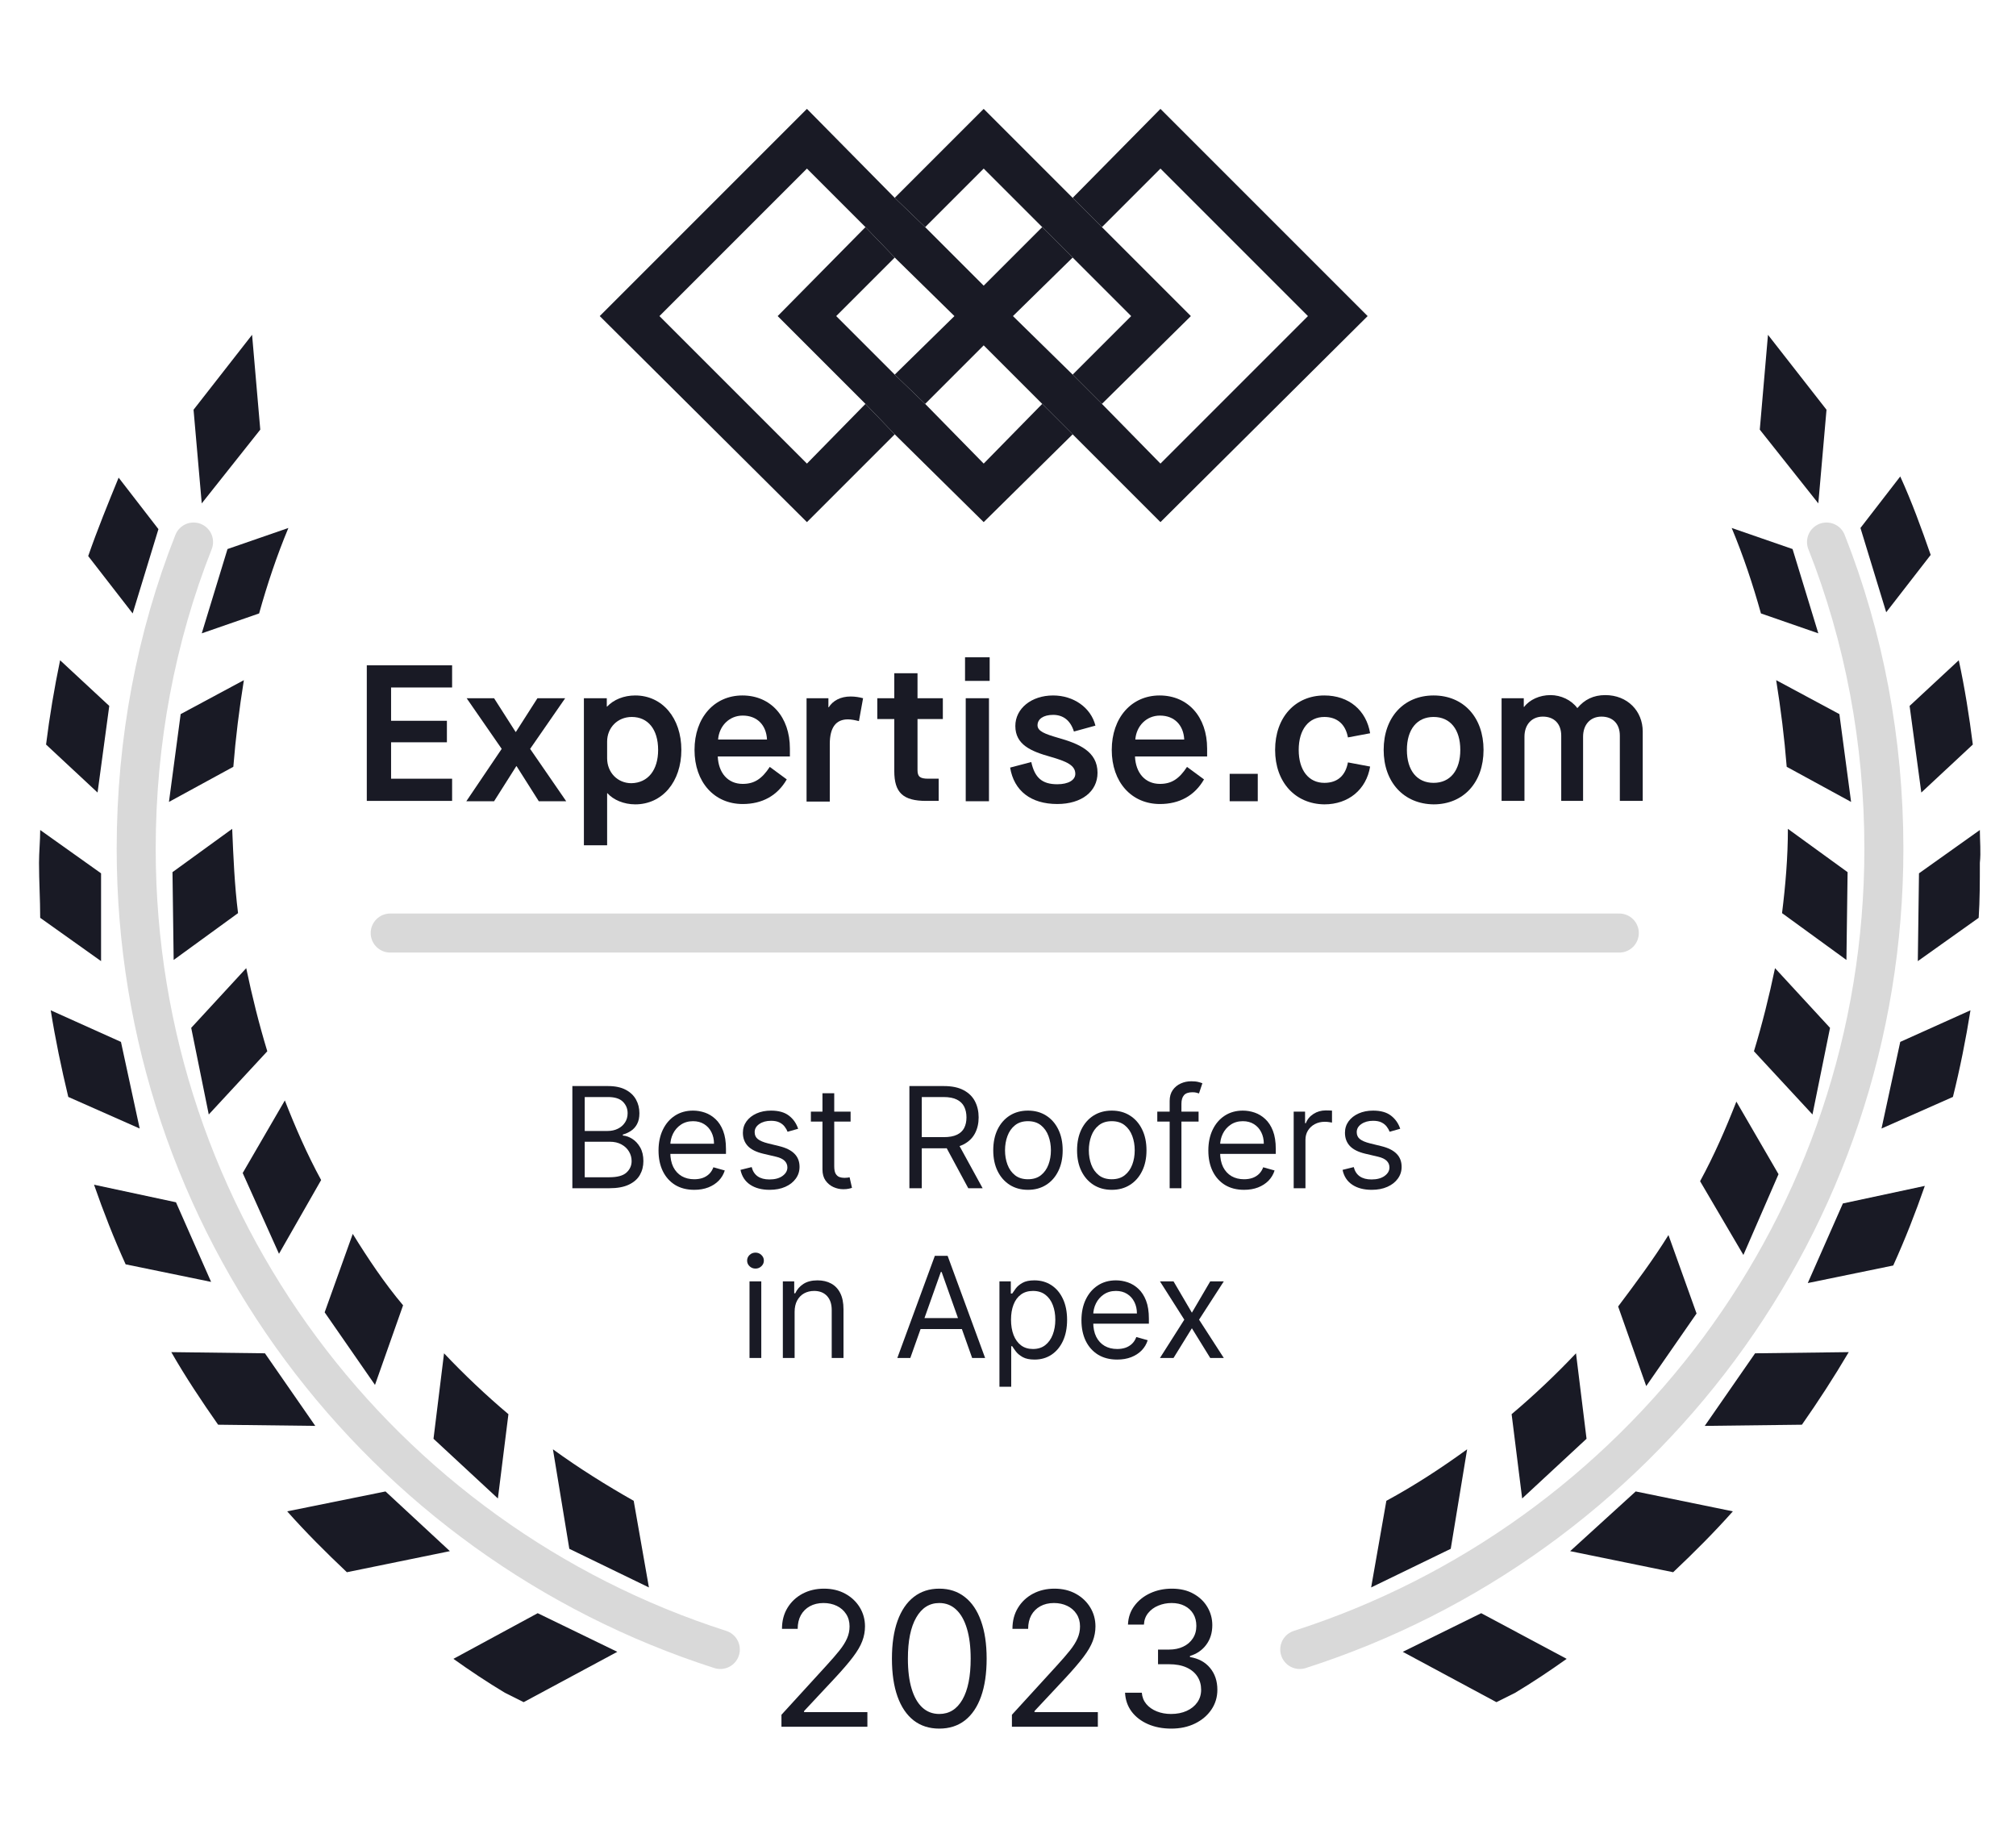 <svg width="155" height="140" viewBox="0 0 155 140" fill="none" xmlns="http://www.w3.org/2000/svg">
<path opacity="0.15" d="M30 71.731H124.5" stroke="black" stroke-width="3" stroke-linecap="round"/>
<path opacity="0.15" d="M14.881 41.67C12.001 48.96 10.471 56.97 10.471 65.25C10.471 94.05 29.281 118.44 55.381 126.81" stroke="black" stroke-width="3" stroke-miterlimit="10" stroke-linecap="round"/>
<path opacity="0.15" d="M140.432 41.67C143.312 48.96 144.842 56.97 144.842 65.25C144.842 94.05 126.032 118.44 99.932 126.81" stroke="black" stroke-width="3" stroke-miterlimit="10" stroke-linecap="round"/>
<path d="M20.011 33.03L19.381 25.74L14.881 31.5L15.511 38.7L20.011 33.03Z" fill="#191A25"/>
<path d="M12.181 40.68L9.121 36.72C8.311 38.7 7.501 40.68 6.781 42.75L10.201 47.16L12.181 40.68Z" fill="#191A25"/>
<path d="M15.512 48.69L19.922 47.16C20.552 44.91 21.272 42.75 22.172 40.59L17.492 42.21L15.512 48.69Z" fill="#191A25"/>
<path d="M8.401 54.27L4.621 50.76C4.171 52.92 3.811 55.08 3.541 57.24L7.501 60.93L8.401 54.27Z" fill="#191A25"/>
<path d="M18.75 52.29L13.89 54.9L12.99 61.65L17.94 58.95C18.12 56.7 18.39 54.54 18.75 52.29Z" fill="#191A25"/>
<path d="M7.77 67.14L3.09 63.81C3.09 64.62 3 65.52 3 66.33C3 67.77 3.09 69.12 3.09 70.56L7.77 73.89V67.14Z" fill="#191A25"/>
<path d="M13.262 67.05L13.352 73.8L18.302 70.2C18.032 68.04 17.942 65.88 17.852 63.72L13.262 67.05Z" fill="#191A25"/>
<path d="M9.3 80.1L3.9 77.67C4.26 79.92 4.71 82.08 5.25 84.33L10.74 86.76L9.3 80.1Z" fill="#191A25"/>
<path d="M20.551 80.82C19.921 78.75 19.381 76.59 18.931 74.43L14.701 79.02L16.051 85.68L20.551 80.82Z" fill="#191A25"/>
<path d="M13.53 92.43L7.23 91.08C7.95 93.15 8.76 95.22 9.66 97.2L16.23 98.55L13.53 92.43Z" fill="#191A25"/>
<path d="M24.69 90.72C23.61 88.74 22.71 86.67 21.9 84.6L18.66 90.18L21.45 96.39L24.69 90.72Z" fill="#191A25"/>
<path d="M20.37 104.04L13.17 103.95C14.25 105.84 15.51 107.73 16.77 109.53L24.24 109.62L20.37 104.04Z" fill="#191A25"/>
<path d="M30.991 100.35C29.551 98.64 28.291 96.75 27.121 94.86L24.961 100.89L28.831 106.47L30.991 100.35Z" fill="#191A25"/>
<path d="M22.08 116.19C23.52 117.81 25.05 119.34 26.67 120.87L34.59 119.25L29.64 114.66L22.08 116.19Z" fill="#191A25"/>
<path d="M39.09 108.72C37.38 107.28 35.67 105.66 34.14 104.04L33.33 110.61L38.28 115.2L39.09 108.72Z" fill="#191A25"/>
<path d="M34.861 127.53C36.121 128.43 37.471 129.33 38.821 130.14L40.261 130.86L47.461 126.99L41.341 124.02L34.861 127.53Z" fill="#191A25"/>
<path d="M42.512 111.42L43.772 119.07L49.892 122.04L48.722 115.38C46.652 114.21 44.492 112.86 42.512 111.42Z" fill="#191A25"/>
<path d="M140.431 31.5L135.931 25.74L135.301 33.03L139.801 38.7L140.431 31.5Z" fill="#191A25"/>
<path d="M148.441 42.66C147.721 40.59 147.001 38.61 146.101 36.63L143.041 40.59L145.021 47.07L148.441 42.66Z" fill="#191A25"/>
<path d="M139.801 48.69L137.821 42.21L133.141 40.59C134.041 42.75 134.761 44.91 135.391 47.16L139.801 48.69Z" fill="#191A25"/>
<path d="M147.72 60.93L151.68 57.24C151.41 55.08 151.05 52.83 150.6 50.76L146.82 54.27L147.72 60.93Z" fill="#191A25"/>
<path d="M137.371 58.95L142.321 61.65L141.421 54.9L136.561 52.29C136.921 54.54 137.191 56.7 137.371 58.95Z" fill="#191A25"/>
<path d="M152.221 63.81L147.541 67.14L147.451 73.89L152.131 70.56C152.221 69.21 152.221 67.77 152.221 66.33C152.311 65.52 152.221 64.62 152.221 63.81Z" fill="#191A25"/>
<path d="M142.052 67.05L137.462 63.72C137.462 65.88 137.282 68.04 137.012 70.2L141.962 73.8L142.052 67.05Z" fill="#191A25"/>
<path d="M144.66 86.76L150.15 84.33C150.69 82.17 151.14 79.92 151.5 77.67L146.1 80.1L144.66 86.76Z" fill="#191A25"/>
<path d="M134.852 80.82L139.352 85.68L140.702 79.02L136.472 74.43C136.022 76.59 135.482 78.75 134.852 80.82Z" fill="#191A25"/>
<path d="M138.99 98.64L145.56 97.29C146.46 95.31 147.27 93.24 147.99 91.17L141.69 92.52L138.99 98.64Z" fill="#191A25"/>
<path d="M136.741 90.27L133.501 84.69C132.691 86.76 131.791 88.83 130.711 90.81L134.041 96.48L136.741 90.27Z" fill="#191A25"/>
<path d="M131.07 109.62L138.54 109.53C139.8 107.73 140.97 105.93 142.14 103.95L134.94 104.04L131.07 109.62Z" fill="#191A25"/>
<path d="M130.44 100.98L128.28 94.95C127.11 96.84 125.76 98.64 124.41 100.44L126.57 106.56L130.44 100.98Z" fill="#191A25"/>
<path d="M120.721 119.25L128.641 120.87C130.261 119.34 131.791 117.81 133.231 116.19L125.761 114.66L120.721 119.25Z" fill="#191A25"/>
<path d="M117.031 115.2L121.981 110.61L121.171 104.04C119.641 105.66 117.931 107.28 116.221 108.72L117.031 115.2Z" fill="#191A25"/>
<path d="M107.852 126.99L115.052 130.86L116.492 130.14C117.842 129.33 119.192 128.43 120.452 127.53L113.882 124.02L107.852 126.99Z" fill="#191A25"/>
<path d="M112.8 111.42C110.82 112.86 108.75 114.21 106.59 115.38L105.42 122.04L111.54 119.07L112.8 111.42Z" fill="#191A25"/>
<path d="M105.151 24.3L89.221 8.37L82.471 15.21L84.721 17.46L89.221 12.96L100.561 24.3L89.221 35.64L84.721 31.05L82.471 28.8L77.881 24.3L82.471 19.8L80.131 17.46L75.631 21.96L71.131 17.46L68.791 15.21L62.041 8.37L46.111 24.3L62.041 40.14L68.791 33.39L66.541 31.05L62.041 35.64L50.701 24.3L62.041 12.96L66.541 17.46L68.791 19.8L73.381 24.3L68.791 28.8L71.131 31.05L75.631 26.55L80.131 31.05L82.471 33.39L89.221 40.14L105.151 24.3Z" fill="#191A25"/>
<path d="M75.631 12.96L80.131 17.46L82.471 19.8L86.971 24.3L82.471 28.8L84.721 31.05L91.561 24.3L84.721 17.46L82.471 15.21L75.631 8.37L68.791 15.21L71.131 17.46L75.631 12.96ZM80.131 31.05L75.631 35.64L71.131 31.05L68.791 28.8L64.291 24.3L68.791 19.8L66.541 17.46L59.791 24.3L66.541 31.05L68.791 33.39L75.631 40.14L82.471 33.39L80.131 31.05Z" fill="#191A25"/>
<path d="M28.201 51.147H34.76V52.853H30.068V55.413H34.36V57.066H30.068V59.866H34.76V61.572H28.201" fill="#191A25"/>
<path d="M38.573 57.572L35.879 53.68H37.987L39.64 56.266H39.667L41.32 53.68H43.453L40.759 57.572L43.533 61.599H41.426L39.72 58.905H39.693L37.987 61.599H35.853" fill="#191A25"/>
<path d="M50.6 57.652C50.6 56.079 49.826 55.119 48.573 55.119C47.479 55.119 46.679 55.946 46.679 57.013V58.291C46.679 59.385 47.479 60.212 48.545 60.212C49.826 60.185 50.6 59.199 50.6 57.652ZM44.893 53.679H46.653V54.319H46.679C47.186 53.786 47.959 53.466 48.839 53.466C50.919 53.466 52.386 55.199 52.386 57.652C52.386 60.105 50.919 61.838 48.839 61.838C47.959 61.838 47.159 61.491 46.706 60.985H46.679V64.985H44.893" fill="#191A25"/>
<path d="M58.971 56.852C58.918 55.758 58.224 55.013 57.104 55.013C56.065 55.013 55.291 55.813 55.211 56.852H58.971ZM53.398 57.652C53.398 55.172 54.918 53.466 57.077 53.466C59.265 53.466 60.731 55.119 60.731 57.546V58.158H55.185C55.238 59.412 55.957 60.265 57.104 60.265C57.984 60.265 58.571 59.892 59.184 58.958L60.49 59.919C59.771 61.172 58.598 61.812 57.104 61.812C54.918 61.812 53.398 60.132 53.398 57.652Z" fill="#191A25"/>
<path d="M62.012 53.679H63.692V54.372H63.719C64.039 53.866 64.625 53.546 65.398 53.546C65.745 53.546 66.065 53.599 66.358 53.679L66.039 55.438C65.719 55.358 65.452 55.305 65.186 55.305C64.278 55.305 63.798 55.919 63.798 57.199V61.625H62.012" fill="#191A25"/>
<path d="M70.543 55.279V59.199C70.543 59.705 70.73 59.865 71.371 59.865H72.171V61.572H71.21C69.424 61.572 68.757 60.932 68.757 59.279V55.279H67.451V53.679H68.757V51.759H70.543V53.679H72.49V55.279" fill="#191A25"/>
<path d="M74.25 53.679H76.037V61.598H74.25V53.679ZM74.197 50.532H76.09V52.346H74.197V50.532Z" fill="#191A25"/>
<path d="M77.664 59.011L79.29 58.585C79.556 59.785 80.117 60.292 81.289 60.292C82.142 60.292 82.675 59.972 82.675 59.492C82.675 58.826 81.983 58.532 80.784 58.185C79.263 57.759 78.064 57.252 78.064 55.812C78.064 54.478 79.29 53.466 80.97 53.466C82.542 53.466 83.876 54.399 84.222 55.785L82.569 56.239C82.303 55.385 81.742 54.958 80.97 54.958C80.223 54.958 79.77 55.278 79.77 55.758C79.77 56.212 80.33 56.425 81.342 56.719C82.943 57.172 84.383 57.759 84.383 59.411C84.383 60.852 83.156 61.811 81.289 61.811C79.263 61.811 77.957 60.799 77.664 59.011Z" fill="#191A25"/>
<path d="M91.049 56.852C90.996 55.758 90.303 55.013 89.183 55.013C88.143 55.013 87.369 55.813 87.289 56.852H91.049ZM85.477 57.652C85.477 55.172 86.997 53.466 89.156 53.466C91.344 53.466 92.81 55.119 92.81 57.546V58.158H87.264C87.316 59.412 88.036 60.265 89.183 60.265C90.063 60.265 90.65 59.892 91.264 58.958L92.57 59.919C91.85 61.172 90.677 61.812 89.183 61.812C86.997 61.812 85.477 60.132 85.477 57.652Z" fill="#191A25"/>
<path d="M94.543 61.598H96.703V59.491H94.543V61.598Z" fill="#191A25"/>
<path d="M98.037 57.652C98.037 55.146 99.583 53.466 101.823 53.466C103.717 53.466 105.05 54.613 105.342 56.372L103.636 56.692C103.45 55.679 102.809 55.119 101.823 55.119C100.623 55.119 99.851 56.079 99.851 57.652C99.851 59.225 100.623 60.185 101.823 60.185C102.837 60.185 103.45 59.625 103.636 58.612L105.342 58.932C105.05 60.691 103.689 61.838 101.823 61.838C99.583 61.812 98.037 60.132 98.037 57.652Z" fill="#191A25"/>
<path d="M112.275 57.652C112.275 56.079 111.503 55.119 110.222 55.119C108.942 55.119 108.169 56.079 108.169 57.652C108.169 59.225 108.942 60.185 110.222 60.185C111.503 60.185 112.275 59.225 112.275 57.652ZM106.383 57.652C106.383 55.146 107.929 53.466 110.222 53.466C112.516 53.466 114.062 55.146 114.062 57.652C114.062 60.158 112.516 61.838 110.222 61.838C107.929 61.812 106.383 60.132 106.383 57.652Z" fill="#191A25"/>
<path d="M115.475 53.679H117.155V54.346H117.183C117.608 53.785 118.382 53.438 119.208 53.438C120.008 53.438 120.808 53.812 121.261 54.425H121.288C121.821 53.785 122.515 53.438 123.421 53.438C125.128 53.438 126.301 54.665 126.301 56.238V61.571H124.541V56.558C124.541 55.625 123.982 55.092 123.128 55.092C122.275 55.092 121.715 55.705 121.715 56.638V61.571H120.035V56.558C120.035 55.625 119.475 55.092 118.622 55.092C117.769 55.092 117.208 55.705 117.208 56.638V61.571H115.449V53.679" fill="#191A25"/>
<path d="M60.082 132.75V131.829L63.539 128.045C63.944 127.602 64.279 127.217 64.541 126.889C64.804 126.559 64.998 126.249 65.124 125.959C65.254 125.666 65.318 125.359 65.318 125.038C65.318 124.67 65.23 124.351 65.052 124.082C64.879 123.813 64.64 123.605 64.337 123.458C64.033 123.312 63.692 123.238 63.314 123.238C62.912 123.238 62.56 123.322 62.26 123.489C61.964 123.653 61.734 123.883 61.57 124.179C61.41 124.476 61.33 124.824 61.33 125.222H60.123C60.123 124.609 60.264 124.07 60.547 123.607C60.83 123.143 61.216 122.782 61.703 122.522C62.194 122.263 62.745 122.134 63.355 122.134C63.968 122.134 64.512 122.263 64.986 122.522C65.46 122.782 65.832 123.131 66.101 123.571C66.37 124.01 66.505 124.5 66.505 125.038C66.505 125.424 66.435 125.8 66.295 126.168C66.159 126.533 65.92 126.941 65.579 127.391C65.242 127.837 64.773 128.383 64.173 129.027L61.821 131.543V131.625H66.689V132.75H60.082Z" fill="#191A25"/>
<path d="M72.217 132.893C71.446 132.893 70.79 132.683 70.248 132.264C69.706 131.841 69.292 131.229 69.005 130.428C68.719 129.624 68.576 128.652 68.576 127.513C68.576 126.382 68.719 125.415 69.005 124.614C69.295 123.809 69.711 123.196 70.253 122.773C70.799 122.347 71.453 122.134 72.217 122.134C72.98 122.134 73.633 122.347 74.175 122.773C74.721 123.196 75.137 123.809 75.423 124.614C75.713 125.415 75.858 126.382 75.858 127.513C75.858 128.652 75.714 129.624 75.428 130.428C75.142 131.229 74.728 131.841 74.185 132.264C73.643 132.683 72.987 132.893 72.217 132.893ZM72.217 131.768C72.98 131.768 73.573 131.4 73.996 130.663C74.419 129.927 74.63 128.877 74.63 127.513C74.63 126.607 74.533 125.834 74.339 125.197C74.148 124.559 73.872 124.074 73.51 123.739C73.153 123.405 72.721 123.238 72.217 123.238C71.46 123.238 70.868 123.612 70.442 124.358C70.016 125.101 69.803 126.153 69.803 127.513C69.803 128.42 69.898 129.191 70.089 129.825C70.28 130.459 70.555 130.941 70.913 131.272C71.274 131.603 71.709 131.768 72.217 131.768Z" fill="#191A25"/>
<path d="M77.801 132.75V131.829L81.258 128.045C81.663 127.602 81.997 127.217 82.26 126.889C82.522 126.559 82.717 126.249 82.843 125.959C82.972 125.666 83.037 125.359 83.037 125.038C83.037 124.67 82.948 124.351 82.771 124.082C82.597 123.813 82.359 123.605 82.055 123.458C81.752 123.312 81.411 123.238 81.033 123.238C80.63 123.238 80.279 123.322 79.979 123.489C79.683 123.653 79.453 123.883 79.289 124.179C79.129 124.476 79.049 124.824 79.049 125.222H77.842C77.842 124.609 77.983 124.07 78.266 123.607C78.549 123.143 78.934 122.782 79.422 122.522C79.913 122.263 80.463 122.134 81.073 122.134C81.687 122.134 82.231 122.263 82.705 122.522C83.179 122.782 83.55 123.131 83.82 123.571C84.089 124.01 84.224 124.5 84.224 125.038C84.224 125.424 84.154 125.8 84.014 126.168C83.877 126.533 83.639 126.941 83.298 127.391C82.96 127.837 82.492 128.383 81.892 129.027L79.539 131.543V131.625H84.408V132.75H77.801Z" fill="#191A25"/>
<path d="M90.058 132.893C89.383 132.893 88.781 132.777 88.253 132.545C87.728 132.313 87.31 131.991 87 131.579C86.693 131.163 86.526 130.68 86.499 130.132H87.788C87.815 130.469 87.931 130.76 88.135 131.006C88.34 131.248 88.608 131.435 88.938 131.568C89.269 131.701 89.635 131.768 90.038 131.768C90.488 131.768 90.887 131.689 91.234 131.533C91.582 131.376 91.855 131.158 92.052 130.878C92.25 130.599 92.349 130.275 92.349 129.907C92.349 129.521 92.254 129.182 92.063 128.889C91.872 128.592 91.592 128.36 91.224 128.193C90.856 128.026 90.406 127.943 89.874 127.943H89.035V126.818H89.874C90.29 126.818 90.655 126.743 90.968 126.593C91.285 126.443 91.533 126.232 91.71 125.959C91.891 125.686 91.981 125.366 91.981 124.997C91.981 124.643 91.903 124.334 91.746 124.072C91.589 123.809 91.367 123.605 91.081 123.458C90.798 123.312 90.464 123.238 90.079 123.238C89.717 123.238 89.376 123.305 89.056 123.438C88.739 123.567 88.48 123.757 88.279 124.005C88.078 124.251 87.968 124.547 87.951 124.895H86.724C86.745 124.346 86.91 123.866 87.22 123.453C87.53 123.037 87.936 122.713 88.437 122.482C88.942 122.25 89.496 122.134 90.099 122.134C90.747 122.134 91.302 122.265 91.766 122.528C92.23 122.787 92.586 123.129 92.835 123.555C93.084 123.982 93.208 124.442 93.208 124.936C93.208 125.526 93.053 126.029 92.743 126.445C92.436 126.86 92.018 127.149 91.49 127.309V127.391C92.151 127.5 92.668 127.781 93.039 128.234C93.411 128.684 93.597 129.242 93.597 129.907C93.597 130.476 93.442 130.987 93.132 131.441C92.825 131.891 92.405 132.245 91.874 132.504C91.342 132.763 90.737 132.893 90.058 132.893Z" fill="#191A25"/>
<path d="M44.006 91.35V83.495H46.752C47.299 83.495 47.75 83.59 48.106 83.779C48.461 83.966 48.726 84.217 48.9 84.534C49.074 84.849 49.16 85.198 49.16 85.582C49.16 85.919 49.1 86.198 48.98 86.418C48.862 86.638 48.707 86.811 48.512 86.939C48.321 87.067 48.112 87.162 47.887 87.223V87.3C48.127 87.315 48.369 87.399 48.612 87.553C48.855 87.706 49.058 87.926 49.222 88.213C49.385 88.499 49.467 88.849 49.467 89.263C49.467 89.657 49.378 90.011 49.199 90.326C49.02 90.64 48.737 90.889 48.351 91.073C47.965 91.258 47.463 91.35 46.844 91.35H44.006ZM44.957 90.506H46.844C47.465 90.506 47.906 90.386 48.167 90.145C48.43 89.903 48.562 89.609 48.562 89.263C48.562 88.997 48.494 88.752 48.359 88.527C48.223 88.299 48.03 88.118 47.78 87.982C47.529 87.844 47.233 87.775 46.89 87.775H44.957V90.506ZM44.957 86.947H46.721C47.008 86.947 47.266 86.891 47.496 86.778C47.729 86.666 47.913 86.507 48.048 86.302C48.186 86.098 48.255 85.858 48.255 85.582C48.255 85.236 48.135 84.944 47.895 84.703C47.654 84.46 47.273 84.339 46.752 84.339H44.957V86.947Z" fill="#191A25"/>
<path d="M53.377 91.472C52.81 91.472 52.32 91.347 51.908 91.097C51.499 90.843 51.184 90.491 50.961 90.038C50.741 89.583 50.631 89.054 50.631 88.45C50.631 87.847 50.741 87.315 50.961 86.855C51.184 86.392 51.493 86.031 51.889 85.773C52.288 85.513 52.753 85.382 53.285 85.382C53.592 85.382 53.895 85.433 54.194 85.535C54.493 85.638 54.766 85.804 55.011 86.034C55.257 86.262 55.452 86.563 55.598 86.939C55.744 87.315 55.816 87.778 55.816 88.328V88.711H51.276V87.929H54.896C54.896 87.596 54.83 87.3 54.697 87.039C54.566 86.778 54.38 86.572 54.137 86.421C53.896 86.271 53.612 86.195 53.285 86.195C52.925 86.195 52.613 86.285 52.349 86.464C52.089 86.64 51.888 86.87 51.747 87.154C51.607 87.438 51.536 87.742 51.536 88.067V88.588C51.536 89.033 51.613 89.41 51.766 89.72C51.922 90.026 52.139 90.26 52.415 90.422C52.691 90.58 53.012 90.659 53.377 90.659C53.615 90.659 53.83 90.626 54.022 90.56C54.216 90.491 54.383 90.388 54.524 90.253C54.665 90.115 54.773 89.943 54.85 89.739L55.724 89.984C55.632 90.281 55.478 90.542 55.26 90.767C55.043 90.989 54.775 91.163 54.455 91.288C54.135 91.411 53.776 91.472 53.377 91.472Z" fill="#191A25"/>
<path d="M61.366 86.778L60.553 87.008C60.502 86.873 60.426 86.741 60.327 86.613C60.23 86.483 60.097 86.375 59.928 86.291C59.759 86.207 59.543 86.165 59.28 86.165C58.919 86.165 58.619 86.248 58.378 86.414C58.141 86.577 58.022 86.786 58.022 87.039C58.022 87.264 58.103 87.442 58.267 87.572C58.431 87.702 58.687 87.811 59.034 87.898L59.909 88.113C60.435 88.241 60.828 88.436 61.086 88.7C61.344 88.96 61.473 89.297 61.473 89.708C61.473 90.046 61.376 90.347 61.182 90.613C60.99 90.879 60.722 91.089 60.377 91.242C60.031 91.396 59.63 91.472 59.172 91.472C58.571 91.472 58.074 91.342 57.68 91.081C57.287 90.82 57.037 90.439 56.932 89.938L57.792 89.724C57.873 90.041 58.028 90.278 58.256 90.437C58.486 90.595 58.786 90.675 59.157 90.675C59.579 90.675 59.914 90.585 60.162 90.406C60.412 90.225 60.538 90.007 60.538 89.754C60.538 89.55 60.466 89.378 60.323 89.24C60.18 89.1 59.96 88.995 59.663 88.926L58.681 88.696C58.142 88.568 57.746 88.37 57.492 88.101C57.242 87.83 57.117 87.491 57.117 87.085C57.117 86.752 57.21 86.459 57.397 86.203C57.586 85.947 57.843 85.746 58.167 85.601C58.495 85.455 58.865 85.382 59.28 85.382C59.863 85.382 60.32 85.51 60.653 85.766C60.988 86.021 61.225 86.359 61.366 86.778Z" fill="#191A25"/>
<path d="M65.398 85.459V86.226H62.345V85.459H65.398ZM63.235 84.047H64.14V89.662C64.14 89.918 64.177 90.11 64.251 90.237C64.328 90.363 64.425 90.447 64.543 90.491C64.663 90.531 64.789 90.552 64.922 90.552C65.022 90.552 65.104 90.547 65.168 90.537C65.232 90.524 65.283 90.514 65.321 90.506L65.505 91.319C65.444 91.342 65.358 91.365 65.248 91.388C65.138 91.414 64.999 91.426 64.83 91.426C64.575 91.426 64.324 91.371 64.079 91.261C63.836 91.151 63.634 90.984 63.472 90.759C63.314 90.534 63.235 90.25 63.235 89.908V84.047Z" fill="#191A25"/>
<path d="M69.919 91.35V83.495H72.573C73.187 83.495 73.691 83.6 74.085 83.81C74.478 84.017 74.77 84.302 74.959 84.665C75.148 85.028 75.243 85.441 75.243 85.904C75.243 86.366 75.148 86.777 74.959 87.135C74.77 87.493 74.48 87.774 74.088 87.978C73.697 88.18 73.197 88.281 72.589 88.281H70.441V87.422H72.558C72.978 87.422 73.315 87.361 73.571 87.238C73.829 87.116 74.016 86.942 74.131 86.717C74.248 86.489 74.307 86.218 74.307 85.904C74.307 85.589 74.248 85.314 74.131 85.079C74.013 84.844 73.825 84.662 73.567 84.534C73.309 84.404 72.967 84.339 72.543 84.339H70.871V91.35H69.919ZM73.617 87.821L75.55 91.35H74.445L72.543 87.821H73.617Z" fill="#191A25"/>
<path d="M79.035 91.472C78.503 91.472 78.037 91.346 77.635 91.093C77.236 90.84 76.924 90.486 76.699 90.03C76.477 89.575 76.366 89.043 76.366 88.435C76.366 87.821 76.477 87.286 76.699 86.828C76.924 86.37 77.236 86.015 77.635 85.762C78.037 85.509 78.503 85.382 79.035 85.382C79.567 85.382 80.032 85.509 80.431 85.762C80.832 86.015 81.144 86.37 81.367 86.828C81.592 87.286 81.704 87.821 81.704 88.435C81.704 89.043 81.592 89.575 81.367 90.03C81.144 90.486 80.832 90.84 80.431 91.093C80.032 91.346 79.567 91.472 79.035 91.472ZM79.035 90.659C79.439 90.659 79.771 90.556 80.032 90.349C80.293 90.142 80.486 89.869 80.611 89.532C80.737 89.194 80.799 88.829 80.799 88.435C80.799 88.041 80.737 87.674 80.611 87.334C80.486 86.994 80.293 86.719 80.032 86.51C79.771 86.3 79.439 86.195 79.035 86.195C78.631 86.195 78.299 86.3 78.038 86.51C77.777 86.719 77.584 86.994 77.459 87.334C77.333 87.674 77.271 88.041 77.271 88.435C77.271 88.829 77.333 89.194 77.459 89.532C77.584 89.869 77.777 90.142 78.038 90.349C78.299 90.556 78.631 90.659 79.035 90.659Z" fill="#191A25"/>
<path d="M85.479 91.472C84.947 91.472 84.481 91.346 84.079 91.093C83.68 90.84 83.368 90.486 83.143 90.03C82.921 89.575 82.81 89.043 82.81 88.435C82.81 87.821 82.921 87.286 83.143 86.828C83.368 86.37 83.68 86.015 84.079 85.762C84.481 85.509 84.947 85.382 85.479 85.382C86.011 85.382 86.476 85.509 86.875 85.762C87.276 86.015 87.588 86.37 87.811 86.828C88.036 87.286 88.148 87.821 88.148 88.435C88.148 89.043 88.036 89.575 87.811 90.03C87.588 90.486 87.276 90.84 86.875 91.093C86.476 91.346 86.011 91.472 85.479 91.472ZM85.479 90.659C85.883 90.659 86.215 90.556 86.476 90.349C86.737 90.142 86.93 89.869 87.055 89.532C87.181 89.194 87.243 88.829 87.243 88.435C87.243 88.041 87.181 87.674 87.055 87.334C86.93 86.994 86.737 86.719 86.476 86.51C86.215 86.3 85.883 86.195 85.479 86.195C85.075 86.195 84.743 86.3 84.482 86.51C84.221 86.719 84.028 86.994 83.903 87.334C83.778 87.674 83.715 88.041 83.715 88.435C83.715 88.829 83.778 89.194 83.903 89.532C84.028 89.869 84.221 90.142 84.482 90.349C84.743 90.556 85.075 90.659 85.479 90.659Z" fill="#191A25"/>
<path d="M92.153 85.459V86.226H88.978V85.459H92.153ZM89.929 91.35V84.646C89.929 84.308 90.008 84.027 90.167 83.802C90.325 83.577 90.531 83.408 90.784 83.296C91.037 83.183 91.304 83.127 91.586 83.127C91.808 83.127 91.99 83.145 92.13 83.181C92.271 83.216 92.376 83.25 92.445 83.28L92.184 84.063C92.138 84.047 92.074 84.028 91.992 84.005C91.913 83.982 91.808 83.971 91.678 83.971C91.379 83.971 91.162 84.046 91.03 84.197C90.899 84.348 90.834 84.569 90.834 84.861V91.35H89.929Z" fill="#191A25"/>
<path d="M95.649 91.472C95.082 91.472 94.592 91.347 94.18 91.097C93.771 90.843 93.455 90.491 93.233 90.038C93.013 89.583 92.903 89.054 92.903 88.45C92.903 87.847 93.013 87.315 93.233 86.855C93.455 86.392 93.765 86.031 94.161 85.773C94.56 85.513 95.025 85.382 95.557 85.382C95.864 85.382 96.167 85.433 96.466 85.535C96.765 85.638 97.037 85.804 97.283 86.034C97.528 86.262 97.724 86.563 97.87 86.939C98.015 87.315 98.088 87.778 98.088 88.328V88.711H93.547V87.929H97.168C97.168 87.596 97.101 87.3 96.968 87.039C96.838 86.778 96.651 86.572 96.409 86.421C96.168 86.271 95.884 86.195 95.557 86.195C95.197 86.195 94.885 86.285 94.621 86.464C94.361 86.64 94.16 86.87 94.019 87.154C93.879 87.438 93.808 87.742 93.808 88.067V88.588C93.808 89.033 93.885 89.41 94.038 89.72C94.194 90.026 94.41 90.26 94.686 90.422C94.963 90.58 95.284 90.659 95.649 90.659C95.887 90.659 96.102 90.626 96.293 90.56C96.488 90.491 96.655 90.388 96.796 90.253C96.936 90.115 97.045 89.943 97.122 89.739L97.996 89.984C97.904 90.281 97.749 90.542 97.532 90.767C97.315 90.989 97.046 91.163 96.727 91.288C96.407 91.411 96.048 91.472 95.649 91.472Z" fill="#191A25"/>
<path d="M99.465 91.35V85.459H100.34V86.349H100.401C100.508 86.057 100.703 85.821 100.984 85.639C101.265 85.457 101.582 85.367 101.935 85.367C102.002 85.367 102.085 85.368 102.184 85.371C102.284 85.373 102.359 85.377 102.411 85.382V86.302C102.38 86.295 102.31 86.283 102.2 86.268C102.092 86.25 101.979 86.241 101.858 86.241C101.572 86.241 101.316 86.301 101.091 86.421C100.869 86.539 100.692 86.703 100.562 86.912C100.434 87.119 100.37 87.356 100.37 87.622V91.35H99.465Z" fill="#191A25"/>
<path d="M107.656 86.778L106.843 87.008C106.792 86.873 106.717 86.741 106.617 86.613C106.52 86.483 106.387 86.375 106.218 86.291C106.049 86.207 105.833 86.165 105.57 86.165C105.209 86.165 104.909 86.248 104.669 86.414C104.431 86.577 104.312 86.786 104.312 87.039C104.312 87.264 104.394 87.442 104.557 87.572C104.721 87.702 104.977 87.811 105.324 87.898L106.199 88.113C106.726 88.241 107.118 88.436 107.376 88.7C107.635 88.96 107.764 89.297 107.764 89.708C107.764 90.046 107.666 90.347 107.472 90.613C107.28 90.879 107.012 91.089 106.667 91.242C106.322 91.396 105.92 91.472 105.462 91.472C104.862 91.472 104.364 91.342 103.971 91.081C103.577 90.82 103.328 90.439 103.223 89.938L104.082 89.724C104.164 90.041 104.318 90.278 104.546 90.437C104.776 90.595 105.076 90.675 105.447 90.675C105.869 90.675 106.204 90.585 106.452 90.406C106.703 90.225 106.828 90.007 106.828 89.754C106.828 89.55 106.756 89.378 106.613 89.24C106.47 89.1 106.25 88.995 105.953 88.926L104.972 88.696C104.432 88.568 104.036 88.37 103.783 88.101C103.532 87.83 103.407 87.491 103.407 87.085C103.407 86.752 103.5 86.459 103.687 86.203C103.876 85.947 104.133 85.746 104.458 85.601C104.785 85.455 105.156 85.382 105.57 85.382C106.153 85.382 106.611 85.51 106.943 85.766C107.278 86.021 107.516 86.359 107.656 86.778Z" fill="#191A25"/>
<path d="M57.626 104.4V98.509H58.531V104.4H57.626ZM58.086 97.527C57.91 97.527 57.757 97.467 57.63 97.347C57.504 97.227 57.442 97.082 57.442 96.913C57.442 96.745 57.504 96.6 57.63 96.48C57.757 96.36 57.91 96.3 58.086 96.3C58.262 96.3 58.413 96.36 58.538 96.48C58.666 96.6 58.73 96.745 58.73 96.913C58.73 97.082 58.666 97.227 58.538 97.347C58.413 97.467 58.262 97.527 58.086 97.527Z" fill="#191A25"/>
<path d="M61.094 100.856V104.4H60.189V98.509H61.063V99.429H61.14C61.278 99.13 61.487 98.89 61.769 98.708C62.05 98.524 62.413 98.432 62.858 98.432C63.257 98.432 63.606 98.514 63.905 98.677C64.204 98.839 64.437 99.084 64.603 99.414C64.769 99.741 64.852 100.155 64.852 100.657V104.4H63.947V100.718C63.947 100.255 63.827 99.895 63.587 99.636C63.346 99.376 63.016 99.245 62.597 99.245C62.308 99.245 62.05 99.308 61.822 99.433C61.597 99.558 61.42 99.741 61.289 99.981C61.159 100.222 61.094 100.513 61.094 100.856Z" fill="#191A25"/>
<path d="M69.989 104.4H68.991L71.876 96.545H72.857L75.741 104.4H74.744L72.397 97.788H72.336L69.989 104.4ZM70.357 101.332H74.376V102.175H70.357V101.332Z" fill="#191A25"/>
<path d="M76.842 106.609V98.509H77.716V99.445H77.824C77.89 99.342 77.983 99.212 78.1 99.053C78.22 98.892 78.391 98.749 78.614 98.624C78.839 98.496 79.143 98.432 79.527 98.432C80.023 98.432 80.46 98.556 80.838 98.804C81.217 99.052 81.512 99.404 81.724 99.859C81.937 100.314 82.043 100.851 82.043 101.47C82.043 102.093 81.937 102.634 81.724 103.092C81.512 103.547 81.218 103.9 80.842 104.15C80.466 104.398 80.033 104.522 79.542 104.522C79.164 104.522 78.861 104.46 78.633 104.334C78.406 104.207 78.231 104.062 78.108 103.901C77.985 103.737 77.89 103.602 77.824 103.495H77.747V106.609H76.842ZM77.732 101.454C77.732 101.899 77.797 102.292 77.927 102.632C78.058 102.969 78.248 103.234 78.499 103.426C78.749 103.615 79.056 103.709 79.419 103.709C79.798 103.709 80.114 103.61 80.367 103.41C80.622 103.208 80.814 102.937 80.942 102.597C81.072 102.255 81.138 101.874 81.138 101.454C81.138 101.04 81.074 100.667 80.946 100.334C80.82 99.999 80.63 99.735 80.374 99.54C80.121 99.344 79.803 99.245 79.419 99.245C79.051 99.245 78.742 99.338 78.491 99.525C78.241 99.709 78.052 99.967 77.924 100.3C77.796 100.63 77.732 101.014 77.732 101.454Z" fill="#191A25"/>
<path d="M85.893 104.522C85.326 104.522 84.836 104.397 84.424 104.147C84.015 103.893 83.7 103.541 83.477 103.088C83.257 102.633 83.147 102.104 83.147 101.5C83.147 100.897 83.257 100.365 83.477 99.905C83.7 99.442 84.009 99.082 84.405 98.823C84.804 98.562 85.269 98.432 85.801 98.432C86.108 98.432 86.411 98.483 86.71 98.585C87.009 98.688 87.282 98.854 87.527 99.084C87.772 99.312 87.968 99.613 88.114 99.989C88.26 100.365 88.332 100.828 88.332 101.378V101.761H83.791V100.979H87.412C87.412 100.646 87.346 100.35 87.213 100.089C87.082 99.828 86.895 99.622 86.653 99.471C86.412 99.321 86.129 99.245 85.801 99.245C85.441 99.245 85.129 99.335 84.865 99.514C84.605 99.69 84.404 99.92 84.263 100.204C84.123 100.488 84.052 100.792 84.052 101.117V101.638C84.052 102.083 84.129 102.46 84.282 102.77C84.438 103.077 84.654 103.31 84.931 103.472C85.207 103.63 85.528 103.709 85.893 103.709C86.131 103.709 86.346 103.676 86.538 103.61C86.732 103.541 86.899 103.438 87.04 103.303C87.181 103.165 87.289 102.993 87.366 102.789L88.24 103.034C88.148 103.331 87.994 103.592 87.776 103.817C87.559 104.039 87.29 104.213 86.971 104.338C86.651 104.461 86.292 104.522 85.893 104.522Z" fill="#191A25"/>
<path d="M90.226 98.509L91.638 100.917L93.049 98.509H94.092L92.19 101.454L94.092 104.4H93.049L91.638 102.114L90.226 104.4H89.183L91.055 101.454L89.183 98.509H90.226Z" fill="#191A25"/>
</svg>
